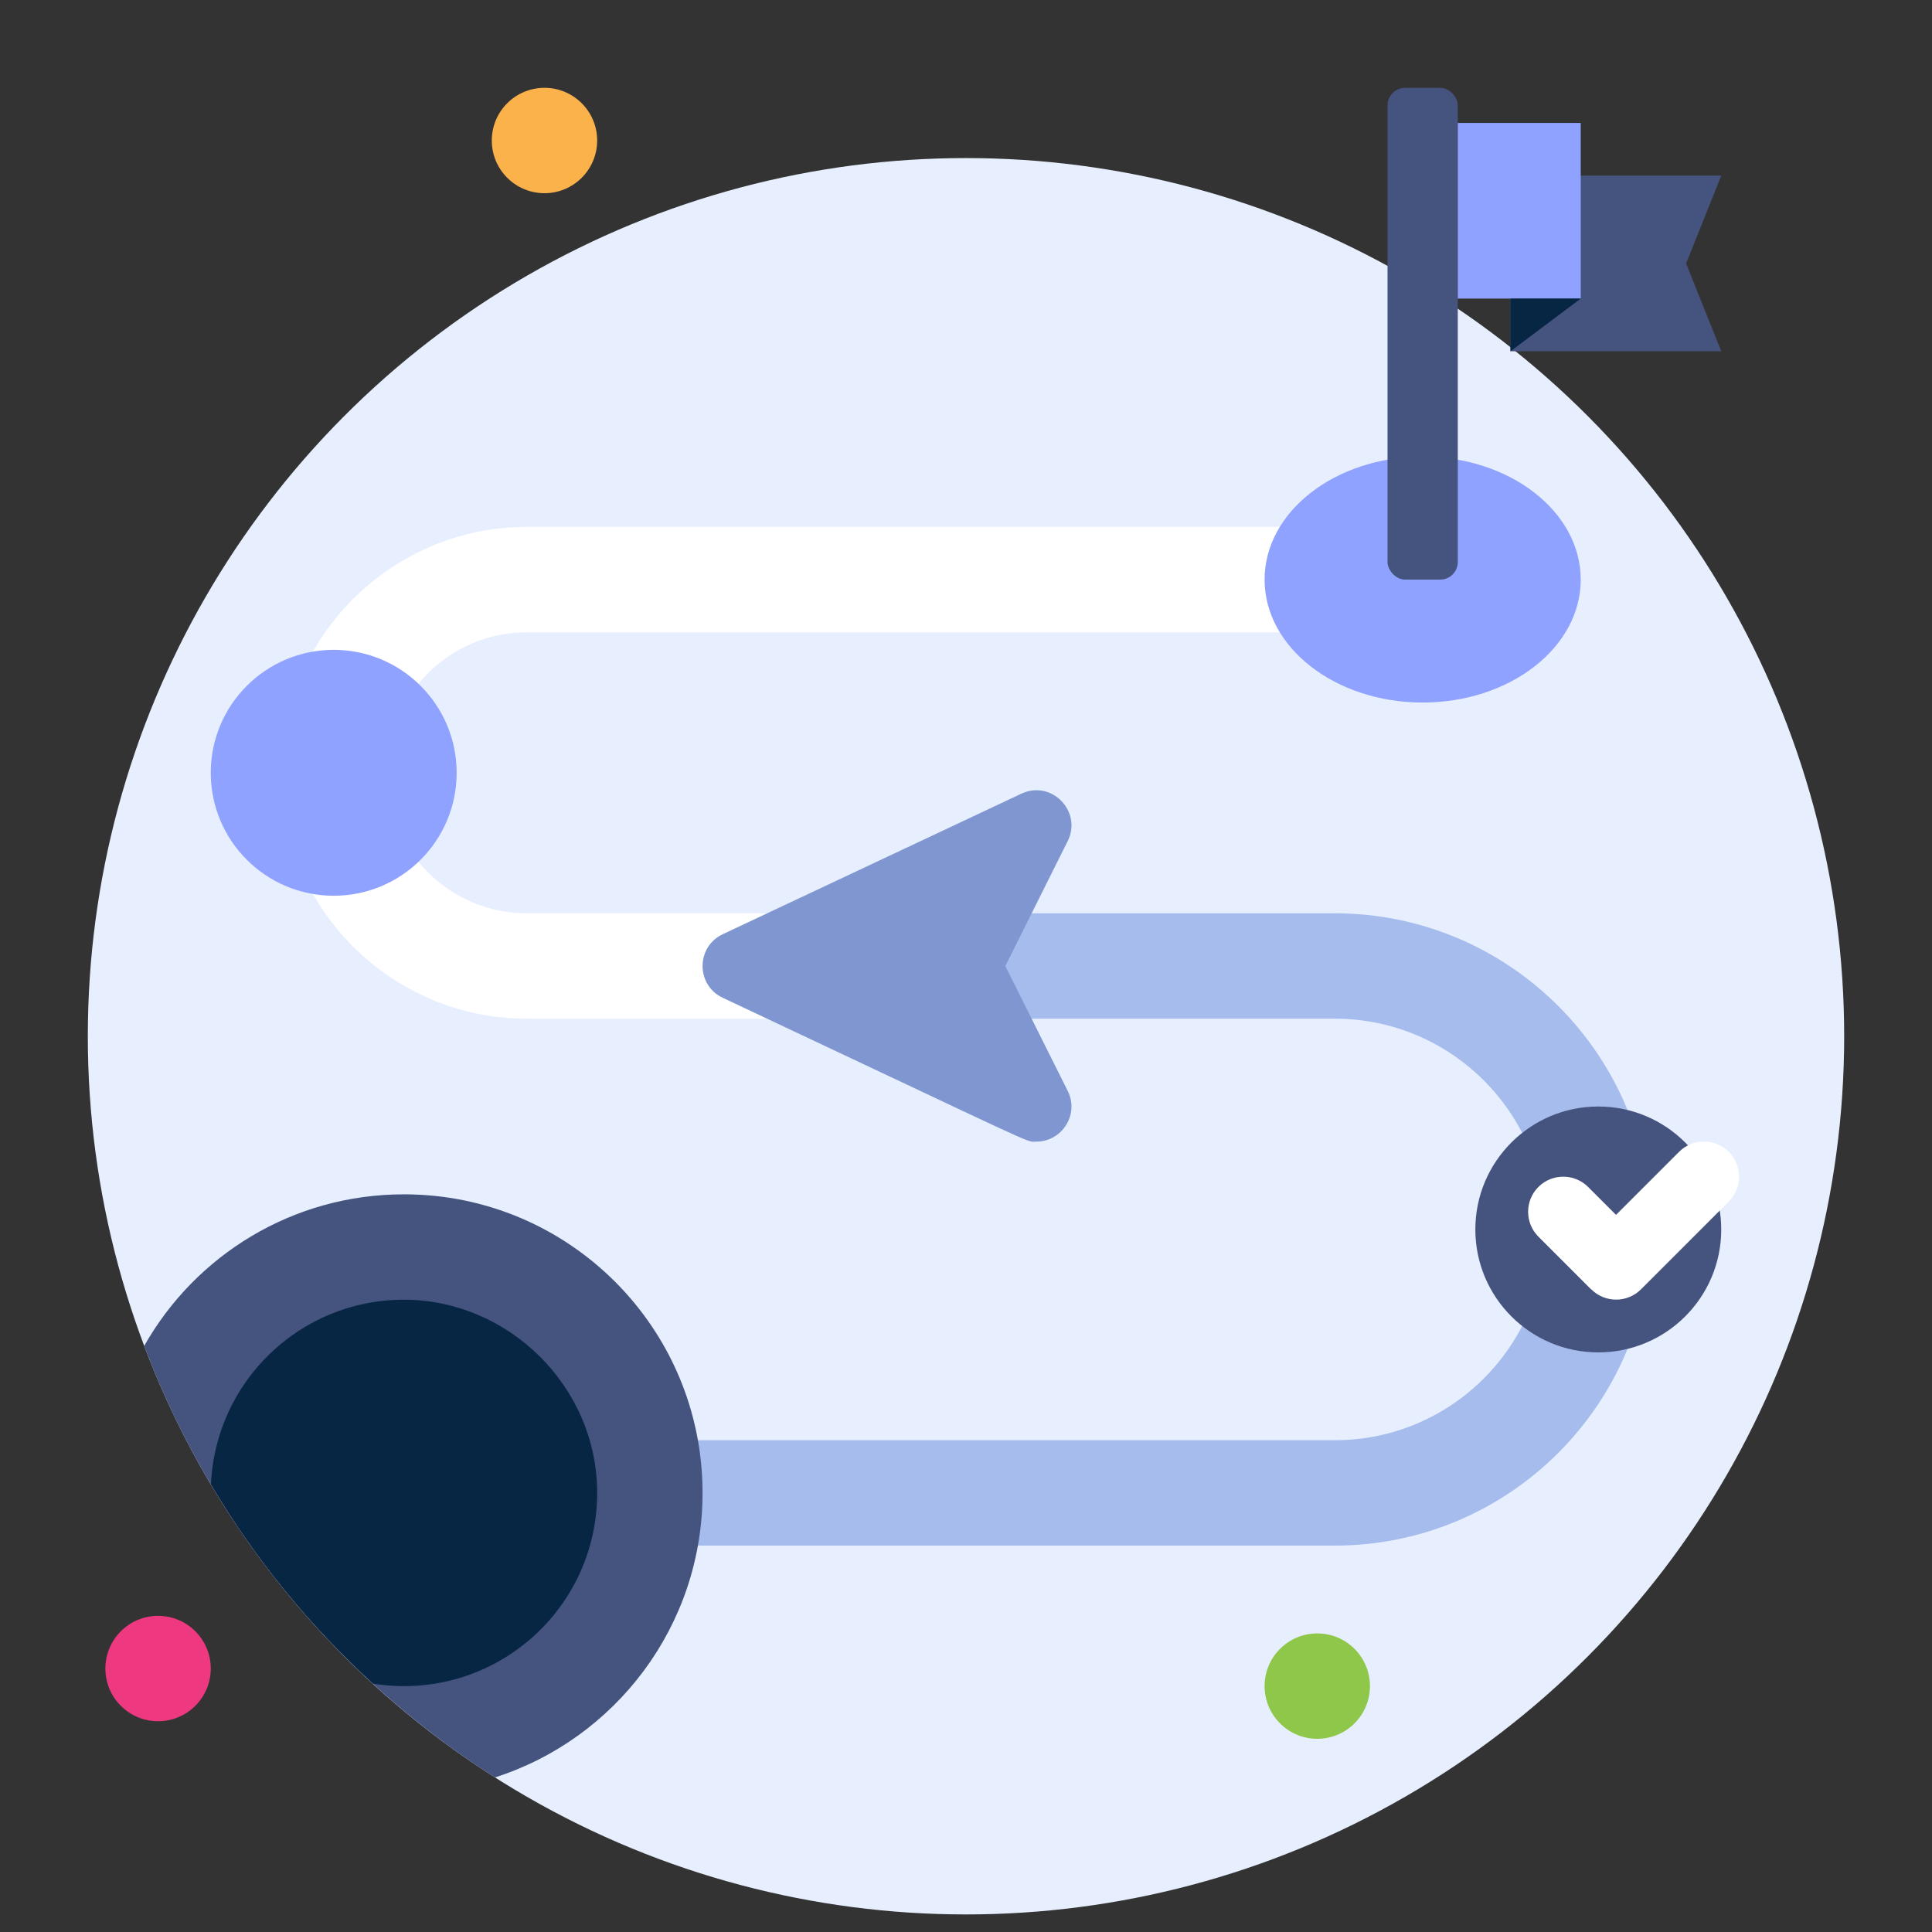 <?xml version="1.0" encoding="UTF-8"?>
<svg id="_x31_._Blueprint" xmlns="http://www.w3.org/2000/svg" viewBox="0 0 110 110">
  <rect x="0" y="0" width="110" height="110" fill="#333333" stroke="none"/>
  <circle cx="55" cy="59" r="50" style="fill: #e7efff;"/>
  <path d="M88,33c0,1.66-1.34,3-3,3H30c-4.41,0-8,3.59-8,8s3.59,8,8,8h22v6h-22c-7.72,0-14-6.28-14-14s6.28-14,14-14h55c1.66,0,3,1.34,3,3Z" style="fill: #fff;"/>
  <path d="M94,70c0,9.93-8.08,18-18,18H25c-1.66,0-3-1.34-3-3s1.34-3,3-3h51c6.62,0,12-5.38,12-12s-5.38-12-12-12h-24v-6h24c9.92,0,18,8.07,18,18Z" style="fill: #a5bced;"/>
  <circle cx="31" cy="8" r="3" style="fill: #fbb24b;"/>
  <circle cx="75" cy="96" r="3" style="fill: #8fc74b;"/>
  <circle cx="9" cy="95" r="3" style="fill: #ee3981;"/>
  <path d="M40,85c0,7.58-4.97,14.01-11.82,16.2-9.06-5.77-16.14-14.38-19.97-24.57,2.91-5.15,8.44-8.63,14.79-8.63,9.39,0,17,7.61,17,17Z" style="fill: #45537f;"/>
  <path d="M34,85c0,6.74-6,11.93-12.76,10.86-3.61-3.29-6.73-7.12-9.23-11.35.26-5.85,5.07-10.51,10.99-10.51s11,4.92,11,11Z" style="fill: #072644;"/>
  <ellipse cx="81" cy="33" rx="9" ry="7" style="fill: #8fa2ff;"/>
  <rect x="79" y="5" width="4" height="28" rx="1" ry="1" style="fill: #45537f;"/>
  <polygon points="98 20 86 20 86 10 98 10 96 15 98 20" style="fill: #45537f;"/>
  <rect x="83" y="7" width="7" height="10" style="fill: #8fa2ff;"/>
  <polygon points="90 17 86 20 86 17 90 17" style="fill: #072644;"/>
  <circle cx="91" cy="70" r="7" style="fill: #45537f;"/>
  <path d="M90.59,73.41l-3-3c-.78-.78-.78-2.05,0-2.83.78-.78,2.05-.78,2.83,0l1.59,1.59,3.59-3.59c.78-.78,2.05-.78,2.83,0,.78.78.78,2.05,0,2.83l-5,5c-.78.78-2.05.78-2.83,0Z" style="fill: #fff;"/>
  <circle cx="19" cy="44" r="7" style="fill: #8fa2ff;"/>
  <path d="M60.79,62.11c.67,1.33-.31,2.89-1.79,2.89-.64,0,.64.51-17.85-8.19-1.53-.72-1.53-2.9,0-3.62l17-8c1.73-.81,3.48,1.02,2.64,2.7l-3.55,7.11,3.55,7.11Z" style="fill: #7f96d1;"/>
</svg>
